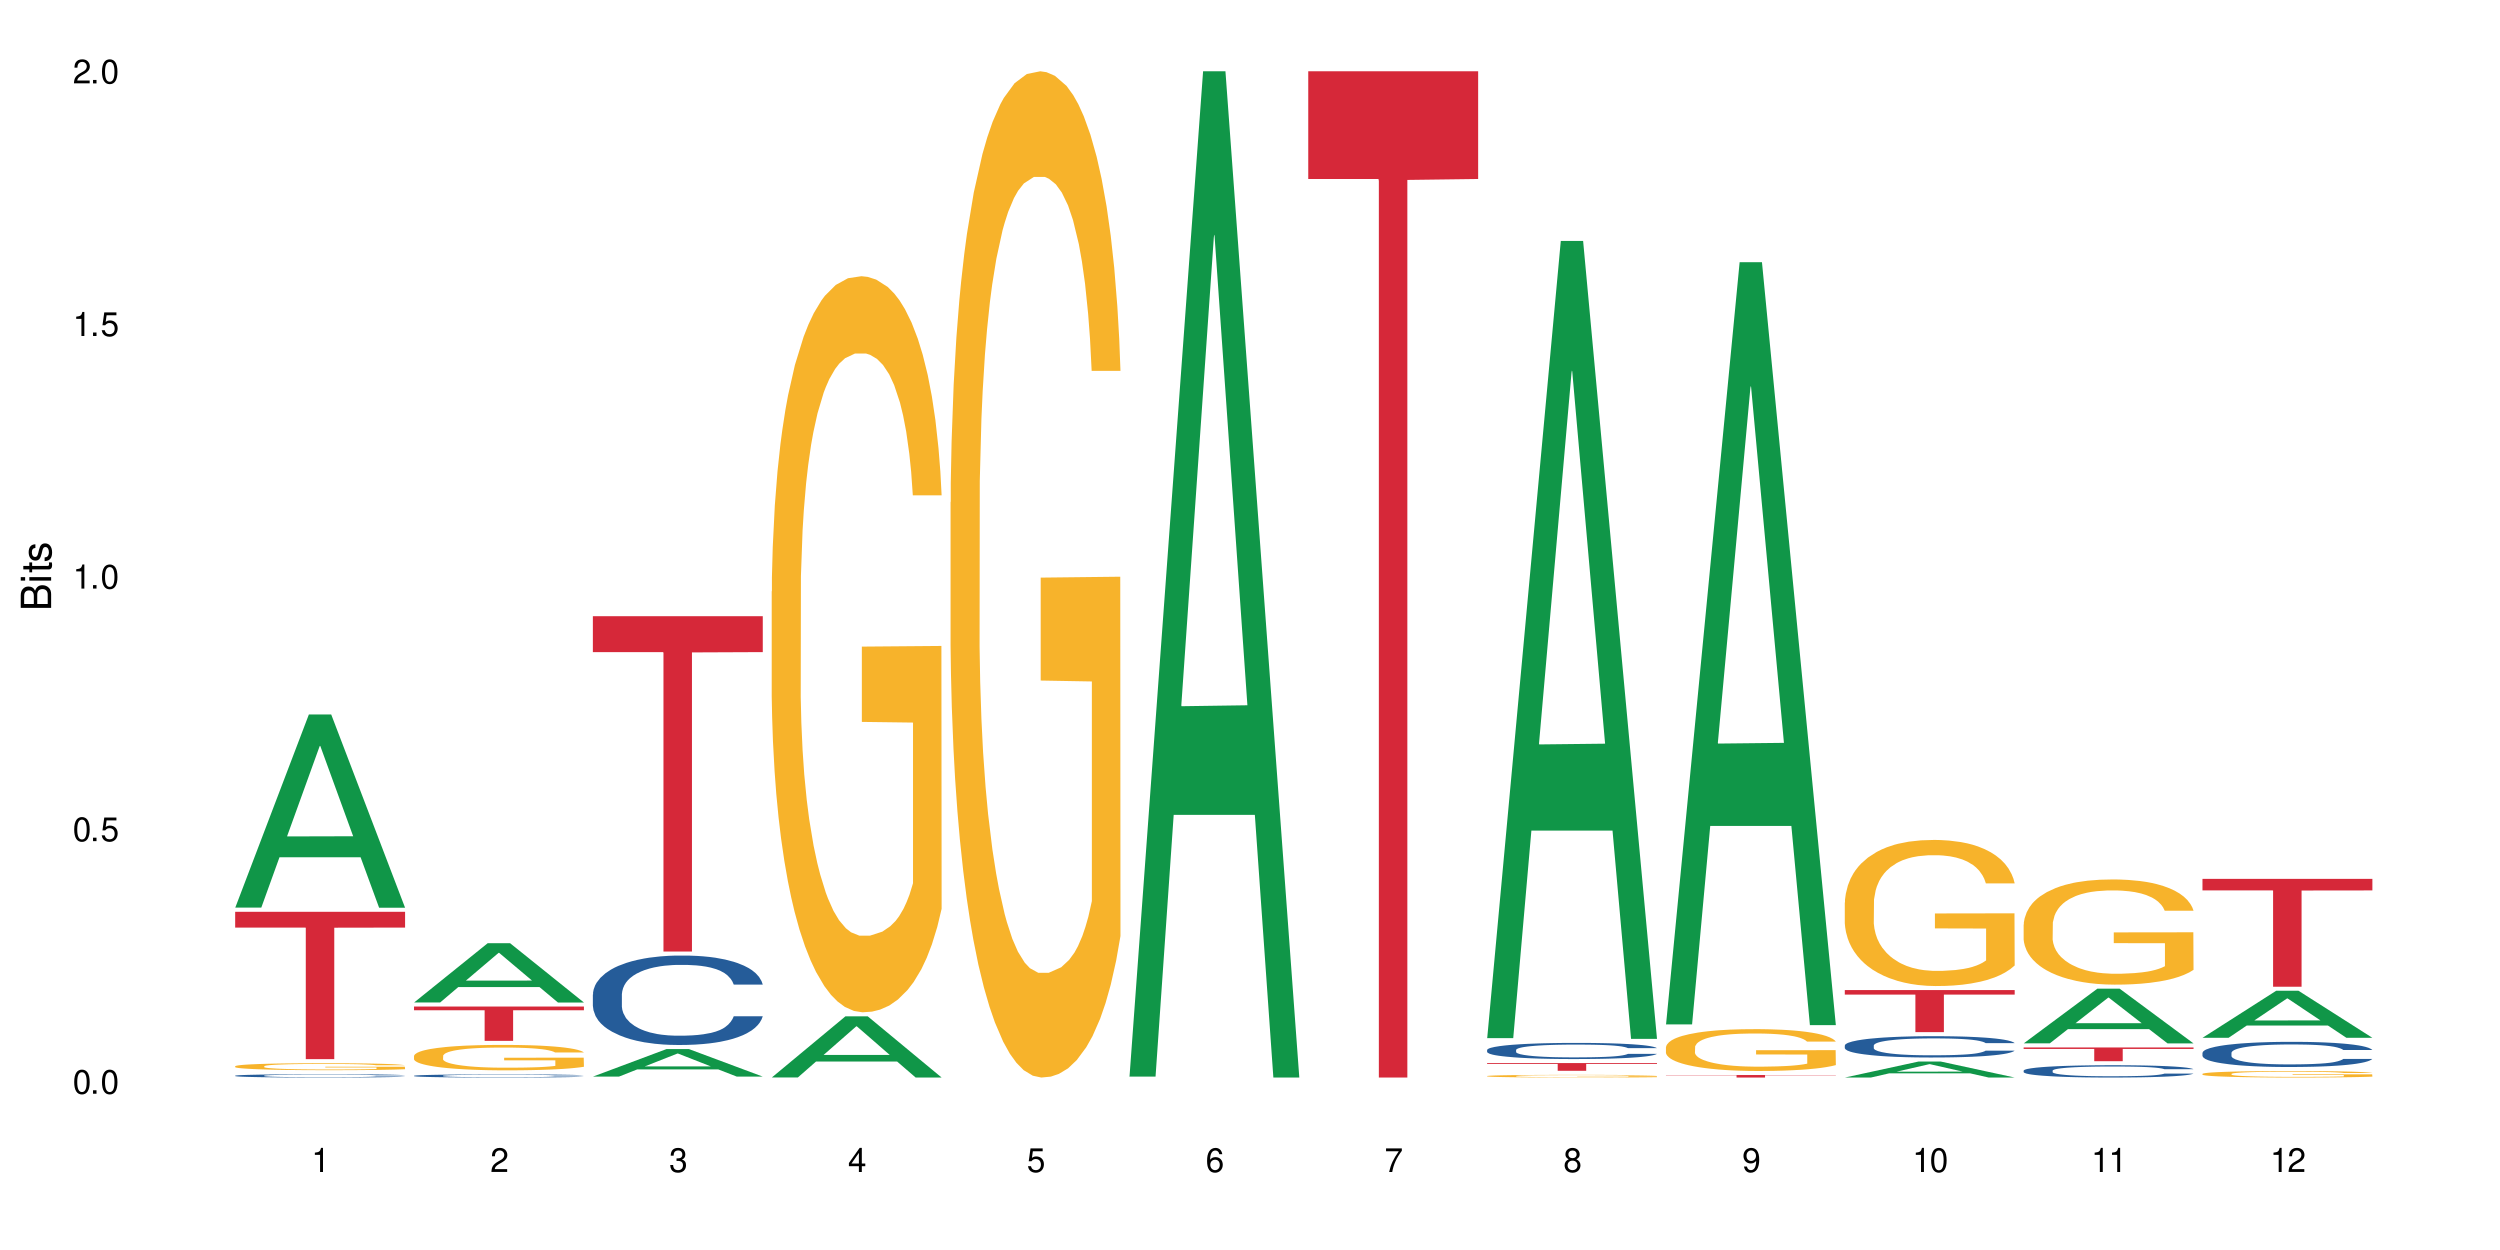 <?xml version="1.0" encoding="UTF-8"?>
<svg xmlns="http://www.w3.org/2000/svg" xmlns:xlink="http://www.w3.org/1999/xlink" width="720" height="360" viewBox="0 0 720 360">
<defs>
<g>
<g id="glyph-0-0">
</g>
<g id="glyph-0-1">
<path d="M 2.641 -6.938 C 2 -6.938 1.422 -6.656 1.078 -6.172 C 0.641 -5.562 0.406 -4.641 0.406 -3.359 C 0.406 -1.016 1.188 0.219 2.641 0.219 C 4.078 0.219 4.859 -1.016 4.859 -3.297 C 4.859 -4.641 4.656 -5.547 4.203 -6.172 C 3.844 -6.656 3.281 -6.938 2.641 -6.938 Z M 2.641 -6.188 C 3.547 -6.188 4 -5.25 4 -3.375 C 4 -1.406 3.562 -0.484 2.625 -0.484 C 1.734 -0.484 1.281 -1.438 1.281 -3.344 C 1.281 -5.25 1.734 -6.188 2.641 -6.188 Z M 2.641 -6.188 "/>
</g>
<g id="glyph-0-2">
<path d="M 1.828 -1 L 0.828 -1 L 0.828 0 L 1.828 0 Z M 1.828 -1 "/>
</g>
<g id="glyph-0-3">
<path d="M 4.562 -6.797 L 1.062 -6.797 L 0.547 -3.094 L 1.328 -3.094 C 1.719 -3.562 2.047 -3.734 2.578 -3.734 C 3.484 -3.734 4.062 -3.109 4.062 -2.094 C 4.062 -1.125 3.484 -0.531 2.578 -0.531 C 1.828 -0.531 1.375 -0.906 1.188 -1.672 L 0.328 -1.672 C 0.453 -1.109 0.547 -0.844 0.75 -0.594 C 1.125 -0.078 1.828 0.219 2.594 0.219 C 3.969 0.219 4.922 -0.781 4.922 -2.219 C 4.922 -3.562 4.031 -4.484 2.719 -4.484 C 2.25 -4.484 1.859 -4.359 1.469 -4.062 L 1.734 -5.969 L 4.562 -5.969 Z M 4.562 -6.797 "/>
</g>
<g id="glyph-0-4">
<path d="M 2.484 -4.938 L 2.484 0 L 3.328 0 L 3.328 -6.938 L 2.766 -6.938 C 2.469 -5.875 2.281 -5.734 0.984 -5.562 L 0.984 -4.938 Z M 2.484 -4.938 "/>
</g>
<g id="glyph-0-5">
<path d="M 4.859 -0.828 L 1.281 -0.828 C 1.359 -1.406 1.672 -1.781 2.5 -2.281 L 3.469 -2.828 C 4.406 -3.344 4.906 -4.062 4.906 -4.906 C 4.906 -5.484 4.672 -6.031 4.266 -6.406 C 3.859 -6.766 3.375 -6.938 2.719 -6.938 C 1.859 -6.938 1.219 -6.625 0.844 -6.031 C 0.609 -5.672 0.5 -5.234 0.484 -4.531 L 1.328 -4.531 C 1.359 -5.016 1.406 -5.281 1.531 -5.516 C 1.75 -5.938 2.188 -6.203 2.703 -6.203 C 3.469 -6.203 4.031 -5.641 4.031 -4.891 C 4.031 -4.344 3.719 -3.859 3.125 -3.516 L 2.234 -3 C 0.812 -2.172 0.406 -1.531 0.328 -0.016 L 4.859 -0.016 Z M 4.859 -0.828 "/>
</g>
<g id="glyph-0-6">
<path d="M 2.125 -3.188 L 2.578 -3.188 C 3.5 -3.188 3.984 -2.766 3.984 -1.922 C 3.984 -1.062 3.469 -0.531 2.594 -0.531 C 1.656 -0.531 1.203 -1 1.156 -2.016 L 0.312 -2.016 C 0.344 -1.453 0.438 -1.094 0.609 -0.781 C 0.953 -0.109 1.625 0.219 2.547 0.219 C 3.953 0.219 4.859 -0.625 4.859 -1.938 C 4.859 -2.828 4.516 -3.297 3.703 -3.594 C 4.344 -3.844 4.656 -4.328 4.656 -5.031 C 4.656 -6.219 3.875 -6.938 2.578 -6.938 C 1.203 -6.938 0.484 -6.172 0.453 -4.703 L 1.297 -4.703 C 1.312 -5.125 1.344 -5.359 1.453 -5.578 C 1.641 -5.969 2.062 -6.203 2.594 -6.203 C 3.344 -6.203 3.797 -5.75 3.797 -5 C 3.797 -4.516 3.609 -4.219 3.25 -4.047 C 3.016 -3.953 2.703 -3.922 2.125 -3.906 Z M 2.125 -3.188 "/>
</g>
<g id="glyph-0-7">
<path d="M 3.141 -1.672 L 3.141 0 L 3.984 0 L 3.984 -1.672 L 4.984 -1.672 L 4.984 -2.438 L 3.984 -2.438 L 3.984 -6.938 L 3.359 -6.938 L 0.266 -2.578 L 0.266 -1.672 Z M 3.141 -2.438 L 1 -2.438 L 3.141 -5.5 Z M 3.141 -2.438 "/>
</g>
<g id="glyph-0-8">
<path d="M 4.781 -5.125 C 4.609 -6.266 3.891 -6.938 2.844 -6.938 C 2.094 -6.938 1.422 -6.578 1.031 -5.953 C 0.594 -5.266 0.406 -4.422 0.406 -3.172 C 0.406 -2 0.578 -1.25 0.984 -0.641 C 1.359 -0.078 1.953 0.219 2.703 0.219 C 3.984 0.219 4.922 -0.75 4.922 -2.094 C 4.922 -3.375 4.062 -4.281 2.844 -4.281 C 2.172 -4.281 1.641 -4.031 1.281 -3.516 C 1.281 -5.234 1.828 -6.188 2.797 -6.188 C 3.391 -6.188 3.797 -5.797 3.938 -5.125 Z M 2.734 -3.531 C 3.547 -3.531 4.062 -2.953 4.062 -2.031 C 4.062 -1.156 3.484 -0.531 2.703 -0.531 C 1.922 -0.531 1.328 -1.188 1.328 -2.078 C 1.328 -2.938 1.906 -3.531 2.734 -3.531 Z M 2.734 -3.531 "/>
</g>
<g id="glyph-0-9">
<path d="M 4.984 -6.797 L 0.438 -6.797 L 0.438 -5.969 L 4.109 -5.969 C 2.5 -3.656 1.828 -2.234 1.328 0 L 2.219 0 C 2.594 -2.172 3.453 -4.047 4.984 -6.094 Z M 4.984 -6.797 "/>
</g>
<g id="glyph-0-10">
<path d="M 3.75 -3.656 C 4.469 -4.094 4.688 -4.438 4.688 -5.078 C 4.688 -6.172 3.844 -6.938 2.641 -6.938 C 1.438 -6.938 0.594 -6.172 0.594 -5.094 C 0.594 -4.438 0.812 -4.094 1.516 -3.656 C 0.734 -3.266 0.359 -2.703 0.359 -1.922 C 0.359 -0.656 1.281 0.219 2.641 0.219 C 3.984 0.219 4.922 -0.656 4.922 -1.922 C 4.922 -2.703 4.531 -3.266 3.75 -3.656 Z M 2.641 -6.188 C 3.359 -6.188 3.812 -5.75 3.812 -5.062 C 3.812 -4.406 3.344 -3.984 2.641 -3.984 C 1.922 -3.984 1.453 -4.406 1.453 -5.078 C 1.453 -5.75 1.922 -6.188 2.641 -6.188 Z M 2.641 -3.266 C 3.484 -3.266 4.062 -2.719 4.062 -1.906 C 4.062 -1.078 3.484 -0.531 2.625 -0.531 C 1.797 -0.531 1.219 -1.094 1.219 -1.906 C 1.219 -2.719 1.781 -3.266 2.641 -3.266 Z M 2.641 -3.266 "/>
</g>
<g id="glyph-0-11">
<path d="M 0.516 -1.578 C 0.672 -0.453 1.406 0.219 2.438 0.219 C 3.188 0.219 3.859 -0.141 4.266 -0.766 C 4.688 -1.453 4.891 -2.297 4.891 -3.547 C 4.891 -4.719 4.703 -5.453 4.312 -6.078 C 3.938 -6.641 3.344 -6.938 2.594 -6.938 C 1.297 -6.938 0.359 -5.969 0.359 -4.625 C 0.359 -3.344 1.234 -2.453 2.453 -2.453 C 3.094 -2.453 3.578 -2.672 4.016 -3.203 C 4 -1.484 3.469 -0.531 2.5 -0.531 C 1.906 -0.531 1.484 -0.906 1.359 -1.578 Z M 2.578 -6.203 C 3.375 -6.203 3.969 -5.531 3.969 -4.641 C 3.969 -3.797 3.391 -3.188 2.547 -3.188 C 1.734 -3.188 1.234 -3.766 1.234 -4.688 C 1.234 -5.562 1.797 -6.203 2.578 -6.203 Z M 2.578 -6.203 "/>
</g>
<g id="glyph-1-0">
</g>
<g id="glyph-1-1">
<path d="M 0 -0.953 L 0 -4.891 C 0 -5.719 -0.234 -6.344 -0.734 -6.797 C -1.188 -7.234 -1.812 -7.469 -2.5 -7.469 C -3.547 -7.469 -4.188 -7 -4.625 -5.875 C -4.984 -6.688 -5.625 -7.094 -6.531 -7.094 C -7.172 -7.094 -7.734 -6.859 -8.141 -6.391 C -8.562 -5.922 -8.75 -5.344 -8.75 -4.5 L -8.75 -0.953 Z M -4.984 -2.062 L -7.766 -2.062 L -7.766 -4.219 C -7.766 -4.844 -7.688 -5.203 -7.453 -5.5 C -7.219 -5.812 -6.859 -5.969 -6.375 -5.969 C -5.891 -5.969 -5.531 -5.812 -5.297 -5.5 C -5.062 -5.203 -4.984 -4.844 -4.984 -4.219 Z M -0.984 -2.062 L -4 -2.062 L -4 -4.781 C -4 -5.766 -3.438 -6.359 -2.484 -6.359 C -1.547 -6.359 -0.984 -5.766 -0.984 -4.781 Z M -0.984 -2.062 "/>
</g>
<g id="glyph-1-2">
<path d="M -6.281 -1.797 L -6.281 -0.797 L 0 -0.797 L 0 -1.797 Z M -8.75 -1.797 L -8.75 -0.797 L -7.484 -0.797 L -7.484 -1.797 Z M -8.75 -1.797 "/>
</g>
<g id="glyph-1-3">
<path d="M -6.281 -3.047 L -6.281 -2.016 L -8.016 -2.016 L -8.016 -1.016 L -6.281 -1.016 L -6.281 -0.172 L -5.469 -0.172 L -5.469 -1.016 L -0.719 -1.016 C -0.078 -1.016 0.281 -1.453 0.281 -2.234 C 0.281 -2.5 0.25 -2.719 0.188 -3.047 L -0.641 -3.047 C -0.609 -2.906 -0.594 -2.766 -0.594 -2.562 C -0.594 -2.141 -0.719 -2.016 -1.156 -2.016 L -5.469 -2.016 L -5.469 -3.047 Z M -6.281 -3.047 "/>
</g>
<g id="glyph-1-4">
<path d="M -4.531 -5.25 C -5.766 -5.25 -6.469 -4.422 -6.469 -2.969 C -6.469 -1.516 -5.719 -0.562 -4.547 -0.562 C -3.562 -0.562 -3.094 -1.062 -2.734 -2.562 L -2.516 -3.484 C -2.344 -4.188 -2.094 -4.469 -1.641 -4.469 C -1.047 -4.469 -0.641 -3.875 -0.641 -3 C -0.641 -2.453 -0.797 -2 -1.062 -1.75 C -1.25 -1.594 -1.422 -1.531 -1.875 -1.469 L -1.875 -0.406 C -0.422 -0.453 0.281 -1.266 0.281 -2.922 C 0.281 -4.5 -0.5 -5.516 -1.719 -5.516 C -2.656 -5.516 -3.172 -4.984 -3.469 -3.734 L -3.703 -2.766 C -3.891 -1.953 -4.156 -1.609 -4.594 -1.609 C -5.188 -1.609 -5.547 -2.125 -5.547 -2.938 C -5.547 -3.75 -5.203 -4.172 -4.531 -4.203 Z M -4.531 -5.25 "/>
</g>
</g>
</defs>
<rect x="-72" y="-36" width="864" height="432" fill="rgb(100%, 100%, 100%)" fill-opacity="1"/>
<path fill-rule="nonzero" fill="rgb(6.275%, 58.824%, 28.235%)" fill-opacity="1" d="M 67.73 261.383 L 67.785 261.328 L 88.957 205.762 L 95.387 205.762 L 116.664 261.434 L 109.188 261.434 L 103.855 246.902 L 80.488 246.902 L 75.258 261.383 L 67.73 261.383 L 82.734 240.891 L 101.711 240.84 L 92.25 214.859 L 92.145 214.805 L 92.039 214.961 L 82.684 240.84 L 82.734 240.891 Z M 67.73 261.383 "/>
<path fill-rule="nonzero" fill="rgb(14.51%, 36.078%, 60%)" fill-opacity="1" d="M 67.73 309.793 L 67.789 309.793 L 67.789 309.773 L 67.969 309.738 L 68.387 309.699 L 68.805 309.668 L 69.879 309.617 L 71.371 309.566 L 72.922 309.531 L 74.055 309.508 L 75.07 309.488 L 77.398 309.457 L 78.891 309.441 L 80.5 309.426 L 82.469 309.41 L 83.902 309.402 L 87.125 309.387 L 89.512 309.383 L 91.363 309.379 L 95.359 309.379 L 97.746 309.383 L 99.477 309.387 L 101.387 309.395 L 102.996 309.402 L 105.801 309.422 L 108.309 309.445 L 109.441 309.461 L 111.234 309.488 L 112.605 309.512 L 113.559 309.535 L 114.633 309.566 L 115.59 309.605 L 116.305 309.652 L 116.664 309.688 L 108.309 309.688 L 107.891 309.652 L 107.414 309.625 L 106.52 309.59 L 105.625 309.566 L 104.371 309.539 L 103.238 309.523 L 101.684 309.508 L 100.312 309.496 L 98.879 309.488 L 97.508 309.484 L 94.883 309.48 L 90.707 309.48 L 88.379 309.488 L 87.125 309.492 L 85.336 309.504 L 84.082 309.516 L 82.59 309.535 L 81.574 309.551 L 80.32 309.57 L 79.426 309.594 L 78.414 309.621 L 77.816 309.645 L 77.277 309.668 L 76.801 309.695 L 76.441 309.727 L 76.203 309.758 L 76.086 309.789 L 76.086 309.926 L 76.203 309.957 L 76.504 309.992 L 77.277 310.047 L 78.414 310.094 L 79.727 310.129 L 80.977 310.156 L 81.695 310.168 L 82.648 310.18 L 84.141 310.199 L 86.289 310.215 L 87.543 310.223 L 89.453 310.23 L 91.422 310.234 L 94.047 310.234 L 96.375 310.23 L 97.926 310.227 L 99.535 310.219 L 101.746 310.203 L 103.117 310.191 L 104.312 310.172 L 105.207 310.156 L 105.801 310.141 L 106.699 310.117 L 107.414 310.086 L 107.949 310.055 L 108.309 310.027 L 116.664 310.027 L 116.305 310.062 L 115.77 310.094 L 115.23 310.121 L 114.395 310.152 L 113.441 310.176 L 112.066 310.207 L 110.934 310.227 L 109.441 310.25 L 108.07 310.266 L 106.578 310.281 L 104.371 310.297 L 102.938 310.309 L 101.387 310.316 L 99.535 310.32 L 97.211 310.328 L 94.703 310.332 L 89.871 310.332 L 88.02 310.328 L 85.574 310.32 L 82.531 310.305 L 80.32 310.289 L 78.59 310.27 L 77.102 310.254 L 75.43 310.23 L 73.281 310.191 L 71.969 310.16 L 71.074 310.137 L 70.059 310.102 L 69.344 310.074 L 68.508 310.023 L 67.91 309.961 L 67.73 309.914 Z M 67.73 309.793 "/>
<path fill-rule="nonzero" fill="rgb(96.863%, 70.196%, 16.863%)" fill-opacity="1" d="M 67.73 307.066 L 67.789 307.062 L 67.789 307.027 L 68.031 306.945 L 68.625 306.832 L 69.402 306.738 L 70.238 306.664 L 70.773 306.625 L 71.668 306.57 L 72.445 306.531 L 74.414 306.445 L 76.922 306.371 L 78.293 306.336 L 79.844 306.305 L 82.051 306.27 L 83.066 306.258 L 86.172 306.227 L 89.691 306.211 L 93.57 306.203 L 95.359 306.207 L 97.805 306.215 L 101.148 306.234 L 103.059 306.254 L 104.551 306.27 L 106.102 306.293 L 108.012 306.332 L 109.801 306.375 L 111.234 306.418 L 112.664 306.473 L 113.859 306.531 L 114.871 306.598 L 115.77 306.676 L 116.305 306.738 L 116.664 306.805 L 108.367 306.805 L 107.891 306.738 L 107.355 306.688 L 106.461 306.629 L 105.562 306.586 L 104.668 306.551 L 102.996 306.5 L 101.566 306.473 L 99.777 306.445 L 98.047 306.43 L 96.074 306.418 L 94.883 306.414 L 91.719 306.414 L 88.855 306.43 L 87.184 306.441 L 85.992 306.457 L 84.32 306.484 L 83.305 306.508 L 82.707 306.523 L 80.918 306.578 L 79.727 306.629 L 79.07 306.664 L 78.234 306.719 L 77.637 306.77 L 76.98 306.844 L 76.621 306.898 L 76.145 307.023 L 76.086 307.355 L 76.266 307.426 L 76.621 307.5 L 77.102 307.566 L 77.816 307.637 L 78.531 307.688 L 79.785 307.762 L 80.859 307.809 L 81.695 307.84 L 83.305 307.891 L 83.961 307.906 L 85.512 307.938 L 87.125 307.965 L 89.094 307.984 L 90.586 307.996 L 92.973 308.008 L 96.016 308.008 L 99.598 307.996 L 101.863 307.98 L 103.414 307.965 L 104.43 307.953 L 105.684 307.934 L 106.578 307.914 L 107.414 307.895 L 108.43 307.863 L 108.43 307.426 L 93.688 307.422 L 93.688 307.215 L 116.602 307.215 L 116.664 307.934 L 115.41 307.98 L 113.859 308.031 L 112.367 308.066 L 110.816 308.098 L 108.605 308.133 L 106.816 308.156 L 104.07 308.18 L 101.566 308.199 L 98.941 308.207 L 96.613 308.215 L 93.867 308.215 L 91.422 308.211 L 88.797 308.199 L 86.707 308.188 L 84.797 308.168 L 82.887 308.145 L 80.5 308.105 L 78.949 308.074 L 77.34 308.035 L 75.727 307.988 L 74.297 307.941 L 73.34 307.902 L 72.387 307.859 L 71.371 307.801 L 70.418 307.738 L 69.699 307.684 L 69.043 307.617 L 68.566 307.559 L 68.09 307.477 L 67.852 307.41 L 67.73 307.352 Z M 67.73 307.066 "/>
<path fill-rule="nonzero" fill="rgb(83.922%, 15.686%, 22.353%)" fill-opacity="1" d="M 67.73 262.598 L 116.664 262.598 L 116.664 267.141 L 96.27 267.18 L 96.27 305.039 L 88.066 305.039 L 88.066 267.223 L 87.945 267.141 L 67.73 267.141 Z M 67.73 262.598 "/>
<path fill-rule="nonzero" fill="rgb(6.275%, 58.824%, 28.235%)" fill-opacity="1" d="M 119.238 288.711 L 119.289 288.695 L 140.465 271.633 L 146.895 271.633 L 168.172 288.727 L 160.695 288.727 L 155.363 284.266 L 131.996 284.266 L 126.766 288.711 L 119.238 288.711 L 134.242 282.418 L 153.219 282.402 L 143.758 274.426 L 143.652 274.41 L 143.547 274.461 L 134.191 282.402 L 134.242 282.418 Z M 119.238 288.711 "/>
<path fill-rule="nonzero" fill="rgb(14.51%, 36.078%, 60%)" fill-opacity="1" d="M 119.238 309.82 L 119.297 309.816 L 119.297 309.797 L 119.477 309.766 L 119.895 309.727 L 120.312 309.699 L 121.387 309.648 L 122.879 309.602 L 124.43 309.566 L 125.562 309.543 L 126.578 309.527 L 128.906 309.496 L 130.398 309.48 L 132.008 309.469 L 133.977 309.453 L 135.41 309.445 L 138.633 309.434 L 141.02 309.426 L 142.871 309.422 L 146.867 309.422 L 149.254 309.426 L 150.984 309.43 L 152.895 309.438 L 154.504 309.445 L 157.309 309.465 L 159.816 309.488 L 160.949 309.5 L 162.742 309.527 L 164.113 309.551 L 165.066 309.57 L 166.141 309.602 L 167.098 309.641 L 167.812 309.684 L 168.172 309.719 L 159.816 309.719 L 159.398 309.684 L 158.922 309.66 L 158.027 309.625 L 157.133 309.602 L 155.879 309.578 L 154.746 309.562 L 153.191 309.547 L 151.82 309.535 L 150.387 309.527 L 149.016 309.523 L 146.391 309.52 L 142.211 309.52 L 139.887 309.527 L 138.633 309.531 L 136.844 309.543 L 135.59 309.555 L 134.098 309.57 L 133.082 309.586 L 131.828 309.605 L 130.934 309.625 L 129.922 309.652 L 129.324 309.676 L 128.785 309.699 L 128.309 309.727 L 127.949 309.754 L 127.711 309.785 L 127.594 309.816 L 127.594 309.945 L 127.711 309.973 L 128.012 310.008 L 128.785 310.059 L 129.922 310.102 L 131.234 310.137 L 132.484 310.164 L 133.203 310.176 L 134.156 310.188 L 135.648 310.203 L 137.797 310.223 L 139.051 310.227 L 140.961 310.234 L 142.93 310.238 L 145.555 310.238 L 147.883 310.234 L 149.434 310.23 L 151.043 310.223 L 153.254 310.211 L 154.625 310.195 L 155.816 310.18 L 156.715 310.164 L 157.309 310.152 L 158.207 310.125 L 158.922 310.098 L 159.457 310.066 L 159.816 310.039 L 168.172 310.039 L 167.812 310.074 L 167.277 310.105 L 166.738 310.129 L 165.902 310.16 L 164.949 310.184 L 163.574 310.215 L 162.441 310.234 L 160.949 310.254 L 159.578 310.27 L 158.086 310.285 L 155.879 310.301 L 154.445 310.309 L 152.895 310.316 L 151.043 310.324 L 148.719 310.328 L 146.211 310.332 L 141.379 310.332 L 139.527 310.328 L 137.082 310.32 L 134.039 310.305 L 131.828 310.289 L 130.098 310.273 L 128.605 310.258 L 126.938 310.234 L 124.789 310.199 L 123.477 310.168 L 122.582 310.145 L 121.566 310.113 L 120.852 310.086 L 120.016 310.039 L 119.418 309.98 L 119.238 309.934 Z M 119.238 309.82 "/>
<path fill-rule="nonzero" fill="rgb(96.863%, 70.196%, 16.863%)" fill-opacity="1" d="M 119.238 304.07 L 119.297 304.062 L 119.297 303.93 L 119.535 303.629 L 120.133 303.215 L 120.91 302.875 L 121.746 302.605 L 122.281 302.465 L 123.176 302.266 L 123.953 302.117 L 125.922 301.816 L 128.43 301.535 L 129.801 301.414 L 131.352 301.301 L 133.559 301.172 L 134.574 301.125 L 137.676 301.02 L 141.199 300.953 L 145.078 300.934 L 146.867 300.941 L 149.312 300.965 L 152.656 301.039 L 154.566 301.105 L 156.059 301.172 L 157.609 301.262 L 159.52 301.395 L 161.309 301.555 L 162.742 301.715 L 164.172 301.918 L 165.367 302.129 L 166.379 302.363 L 167.277 302.645 L 167.812 302.879 L 168.172 303.113 L 159.875 303.113 L 159.398 302.879 L 158.863 302.699 L 157.965 302.48 L 157.07 302.316 L 156.176 302.191 L 154.504 302.016 L 153.074 301.91 L 151.281 301.816 L 149.551 301.758 L 147.582 301.715 L 146.391 301.703 L 143.227 301.703 L 140.363 301.75 L 138.691 301.801 L 137.5 301.855 L 135.828 301.957 L 134.812 302.035 L 134.215 302.09 L 132.426 302.297 L 131.234 302.484 L 130.578 302.613 L 129.742 302.812 L 129.145 302.992 L 128.488 303.262 L 128.129 303.461 L 127.652 303.918 L 127.594 305.121 L 127.773 305.375 L 128.129 305.648 L 128.605 305.891 L 129.324 306.145 L 130.039 306.34 L 131.293 306.602 L 132.367 306.773 L 133.203 306.887 L 134.812 307.07 L 135.469 307.129 L 137.02 307.25 L 138.633 307.344 L 140.602 307.422 L 142.094 307.465 L 144.48 307.496 L 147.523 307.496 L 151.105 307.457 L 153.371 307.402 L 154.922 307.352 L 155.938 307.305 L 157.191 307.23 L 158.086 307.164 L 158.922 307.09 L 159.938 306.977 L 159.938 305.375 L 145.195 305.367 L 145.195 304.621 L 168.109 304.613 L 168.172 307.23 L 166.918 307.41 L 165.367 307.582 L 163.875 307.719 L 162.324 307.832 L 160.113 307.957 L 158.324 308.039 L 155.578 308.133 L 153.074 308.191 L 150.449 308.234 L 148.121 308.254 L 145.375 308.258 L 142.93 308.246 L 140.305 308.207 L 138.215 308.152 L 136.305 308.086 L 134.395 308 L 132.008 307.859 L 130.457 307.746 L 128.848 307.605 L 127.234 307.438 L 125.801 307.258 L 124.848 307.117 L 123.895 306.953 L 122.879 306.754 L 121.926 306.527 L 121.207 306.32 L 120.551 306.086 L 120.074 305.863 L 119.598 305.562 L 119.359 305.32 L 119.238 305.113 Z M 119.238 304.07 "/>
<path fill-rule="nonzero" fill="rgb(83.922%, 15.686%, 22.353%)" fill-opacity="1" d="M 119.238 289.891 L 168.172 289.891 L 168.172 290.949 L 147.777 290.957 L 147.777 299.77 L 139.574 299.77 L 139.574 290.969 L 139.453 290.949 L 119.238 290.949 Z M 119.238 289.891 "/>
<path fill-rule="nonzero" fill="rgb(6.275%, 58.824%, 28.235%)" fill-opacity="1" d="M 170.746 310.059 L 170.797 310.051 L 191.973 302.125 L 198.402 302.125 L 219.68 310.066 L 212.203 310.066 L 206.871 307.992 L 183.504 307.992 L 178.273 310.059 L 170.746 310.059 L 185.75 307.133 L 204.727 307.125 L 195.266 303.422 L 195.16 303.414 L 195.055 303.438 L 185.699 307.125 L 185.75 307.133 Z M 170.746 310.059 "/>
<path fill-rule="nonzero" fill="rgb(14.51%, 36.078%, 60%)" fill-opacity="1" d="M 170.746 286.414 L 170.805 286.391 L 170.805 285.824 L 170.984 284.93 L 171.402 283.801 L 171.82 283.023 L 172.895 281.637 L 174.387 280.293 L 175.938 279.258 L 177.07 278.645 L 178.086 278.176 L 180.414 277.305 L 181.906 276.859 L 183.516 276.457 L 185.484 276.059 L 186.918 275.82 L 190.141 275.445 L 192.527 275.281 L 194.375 275.211 L 198.375 275.211 L 200.762 275.305 L 202.492 275.422 L 204.402 275.609 L 206.012 275.82 L 208.816 276.34 L 211.324 277 L 212.457 277.375 L 214.25 278.105 L 215.621 278.812 L 216.574 279.422 L 217.648 280.293 L 218.605 281.352 L 219.32 282.555 L 219.68 283.566 L 211.324 283.566 L 210.906 282.625 L 210.43 281.895 L 209.535 280.93 L 208.641 280.246 L 207.387 279.562 L 206.25 279.117 L 204.699 278.672 L 203.328 278.387 L 201.895 278.176 L 200.523 278.035 L 197.898 277.895 L 194.855 277.895 L 193.719 277.941 L 191.395 278.129 L 190.141 278.293 L 188.352 278.621 L 187.098 278.93 L 185.605 279.398 L 184.59 279.801 L 183.336 280.41 L 182.441 280.953 L 181.426 281.73 L 180.832 282.316 L 180.293 282.977 L 179.816 283.754 L 179.457 284.578 L 179.219 285.449 L 179.102 286.297 L 179.102 289.945 L 179.219 290.793 L 179.52 291.781 L 180.293 293.215 L 181.426 294.465 L 182.742 295.453 L 183.992 296.156 L 184.711 296.488 L 185.664 296.863 L 187.156 297.336 L 189.305 297.805 L 190.559 297.992 L 192.469 298.184 L 194.438 298.277 L 197.062 298.277 L 199.391 298.184 L 200.941 298.066 L 202.551 297.875 L 204.762 297.477 L 206.133 297.098 L 207.324 296.652 L 208.223 296.207 L 208.816 295.828 L 209.711 295.098 L 210.43 294.297 L 210.965 293.477 L 211.324 292.676 L 219.68 292.676 L 219.32 293.617 L 218.785 294.535 L 218.246 295.215 L 217.41 296.039 L 216.457 296.77 L 215.082 297.594 L 213.949 298.137 L 212.457 298.723 L 211.086 299.172 L 209.594 299.57 L 207.387 300.043 L 205.953 300.277 L 204.402 300.488 L 202.551 300.676 L 200.227 300.844 L 197.719 300.938 L 195.391 300.961 L 192.887 300.914 L 191.035 300.82 L 188.59 300.605 L 185.547 300.184 L 183.336 299.734 L 181.605 299.289 L 180.113 298.816 L 178.445 298.184 L 176.297 297.148 L 174.984 296.348 L 174.086 295.688 L 173.074 294.77 L 172.355 293.945 L 171.523 292.629 L 170.926 290.957 L 170.746 289.66 Z M 170.746 286.414 "/>
<path fill-rule="nonzero" fill="rgb(83.922%, 15.686%, 22.353%)" fill-opacity="1" d="M 170.746 177.465 L 219.68 177.465 L 219.68 187.805 L 199.285 187.895 L 199.285 274.047 L 191.078 274.047 L 191.078 187.984 L 190.961 187.805 L 170.746 187.805 Z M 170.746 177.465 "/>
<path fill-rule="nonzero" fill="rgb(6.275%, 58.824%, 28.235%)" fill-opacity="1" d="M 222.254 310.316 L 222.305 310.301 L 243.48 292.707 L 249.91 292.707 L 271.188 310.332 L 263.711 310.332 L 258.379 305.73 L 235.008 305.73 L 229.781 310.316 L 222.254 310.316 L 237.258 303.828 L 256.234 303.812 L 246.773 295.59 L 246.668 295.57 L 246.562 295.621 L 237.207 303.812 L 237.258 303.828 Z M 222.254 310.316 "/>
<path fill-rule="nonzero" fill="rgb(96.863%, 70.196%, 16.863%)" fill-opacity="1" d="M 222.254 170.348 L 222.312 170.156 L 222.312 166.281 L 222.551 157.57 L 223.148 145.566 L 223.926 135.695 L 224.762 127.949 L 225.297 123.883 L 226.191 118.074 L 226.969 113.816 L 228.938 105.105 L 231.445 96.973 L 232.816 93.488 L 234.367 90.195 L 236.574 86.52 L 237.59 85.164 L 240.691 82.066 L 244.215 80.129 L 248.094 79.547 L 249.883 79.742 L 252.328 80.516 L 255.672 82.645 L 257.582 84.582 L 259.07 86.52 L 260.625 89.035 L 262.535 92.906 L 264.324 97.555 L 265.754 102.199 L 267.188 108.008 L 268.383 114.203 L 269.395 120.98 L 270.289 129.109 L 270.828 135.887 L 271.188 142.664 L 262.891 142.664 L 262.414 135.887 L 261.875 130.66 L 260.98 124.27 L 260.086 119.625 L 259.191 115.945 L 257.52 110.914 L 256.09 107.816 L 254.297 105.105 L 252.566 103.363 L 250.598 102.199 L 249.406 101.812 L 246.242 101.812 L 243.379 103.168 L 241.707 104.719 L 240.516 106.266 L 238.844 109.168 L 237.828 111.492 L 237.23 113.043 L 235.441 119.043 L 234.25 124.465 L 233.59 128.145 L 232.758 133.949 L 232.16 139.18 L 231.504 146.922 L 231.145 152.73 L 230.668 165.895 L 230.609 200.746 L 230.785 208.102 L 231.145 216.039 L 231.621 223.008 L 232.34 230.367 L 233.055 235.98 L 234.309 243.531 L 235.383 248.566 L 236.219 251.855 L 237.828 257.082 L 238.484 258.824 L 240.035 262.309 L 241.648 265.02 L 243.617 267.344 L 245.109 268.504 L 247.496 269.473 L 250.539 269.473 L 254.121 268.312 L 256.387 266.762 L 257.938 265.215 L 258.953 263.859 L 260.207 261.73 L 261.102 259.793 L 261.938 257.664 L 262.949 254.371 L 262.949 208.102 L 248.211 207.906 L 248.211 186.223 L 271.125 186.031 L 271.188 261.73 L 269.934 266.957 L 268.383 271.992 L 266.891 275.863 L 265.34 279.152 L 263.129 282.832 L 261.34 285.156 L 258.594 287.867 L 256.09 289.609 L 253.465 290.77 L 251.137 291.352 L 248.391 291.543 L 245.945 291.156 L 243.32 289.996 L 241.23 288.445 L 239.32 286.512 L 237.41 283.992 L 235.023 279.93 L 233.473 276.637 L 231.859 272.57 L 230.25 267.73 L 228.816 262.504 L 227.863 258.438 L 226.91 253.793 L 225.895 247.984 L 224.938 241.402 L 224.223 235.398 L 223.566 228.625 L 223.09 222.234 L 222.613 213.523 L 222.375 206.551 L 222.254 200.551 Z M 222.254 170.348 "/>
<path fill-rule="nonzero" fill="rgb(96.863%, 70.196%, 16.863%)" fill-opacity="1" d="M 273.762 144.652 L 273.82 144.387 L 273.82 139.094 L 274.059 127.184 L 274.656 110.777 L 275.434 97.277 L 276.27 86.691 L 276.805 81.133 L 277.699 73.195 L 278.477 67.371 L 280.445 55.461 L 282.949 44.348 L 284.324 39.582 L 285.875 35.082 L 288.082 30.055 L 289.098 28.203 L 292.199 23.965 L 295.723 21.32 L 299.602 20.527 L 301.391 20.789 L 303.836 21.848 L 307.18 24.762 L 309.09 27.406 L 310.578 30.055 L 312.133 33.496 L 314.039 38.789 L 315.832 45.141 L 317.262 51.492 L 318.695 59.43 L 319.891 67.902 L 320.902 77.164 L 321.797 88.281 L 322.336 97.543 L 322.695 106.805 L 314.398 106.805 L 313.922 97.543 L 313.383 90.398 L 312.488 81.664 L 311.594 75.312 L 310.699 70.281 L 309.027 63.402 L 307.598 59.168 L 305.805 55.461 L 304.074 53.078 L 302.105 51.492 L 300.914 50.961 L 297.75 50.961 L 294.887 52.816 L 293.215 54.934 L 292.02 57.051 L 290.352 61.02 L 289.336 64.195 L 288.738 66.312 L 286.949 74.516 L 285.754 81.93 L 285.098 86.957 L 284.266 94.898 L 283.668 102.043 L 283.012 112.629 L 282.652 120.57 L 282.176 138.566 L 282.117 186.207 L 282.293 196.262 L 282.652 207.113 L 283.129 216.641 L 283.848 226.699 L 284.562 234.375 L 285.816 244.695 L 286.891 251.578 L 287.727 256.078 L 289.336 263.223 L 289.992 265.605 L 291.543 270.367 L 293.156 274.074 L 295.125 277.25 L 296.617 278.836 L 299.004 280.16 L 302.047 280.16 L 305.625 278.574 L 307.895 276.457 L 309.445 274.34 L 310.461 272.484 L 311.715 269.574 L 312.609 266.926 L 313.445 264.016 L 314.457 259.516 L 314.457 196.262 L 299.719 195.996 L 299.719 166.355 L 322.633 166.09 L 322.695 269.574 L 321.441 276.719 L 319.891 283.602 L 318.398 288.895 L 316.844 293.395 L 314.637 298.422 L 312.848 301.598 L 310.102 305.305 L 307.598 307.688 L 304.969 309.273 L 302.645 310.066 L 299.898 310.332 L 297.453 309.805 L 294.824 308.215 L 292.738 306.098 L 290.828 303.453 L 288.918 300.012 L 286.531 294.453 L 284.98 289.953 L 283.367 284.395 L 281.758 277.777 L 280.324 270.633 L 279.371 265.074 L 278.414 258.723 L 277.402 250.781 L 276.445 241.785 L 275.73 233.578 L 275.074 224.316 L 274.598 215.582 L 274.121 203.672 L 273.879 194.145 L 273.762 185.941 Z M 273.762 144.652 "/>
<path fill-rule="nonzero" fill="rgb(6.275%, 58.824%, 28.235%)" fill-opacity="1" d="M 325.27 310.059 L 325.32 309.789 L 346.492 20.527 L 352.926 20.527 L 374.199 310.332 L 366.727 310.332 L 361.395 234.684 L 338.023 234.684 L 332.797 310.059 L 325.27 310.059 L 340.273 203.391 L 359.25 203.117 L 349.789 67.875 L 349.684 67.602 L 349.578 68.418 L 340.219 203.117 L 340.273 203.391 Z M 325.27 310.059 "/>
<path fill-rule="nonzero" fill="rgb(83.922%, 15.686%, 22.353%)" fill-opacity="1" d="M 376.777 20.527 L 425.707 20.527 L 425.707 51.547 L 405.316 51.82 L 405.316 310.332 L 397.109 310.332 L 397.109 52.094 L 396.992 51.547 L 376.777 51.547 Z M 376.777 20.527 "/>
<path fill-rule="nonzero" fill="rgb(6.275%, 58.824%, 28.235%)" fill-opacity="1" d="M 428.285 298.98 L 428.336 298.766 L 449.508 69.395 L 455.938 69.395 L 477.215 299.195 L 469.742 299.195 L 464.406 239.211 L 441.039 239.211 L 435.812 298.98 L 428.285 298.98 L 443.289 214.395 L 462.266 214.18 L 452.801 106.938 L 452.699 106.723 L 452.594 107.371 L 443.234 214.18 L 443.289 214.395 Z M 428.285 298.98 "/>
<path fill-rule="nonzero" fill="rgb(14.51%, 36.078%, 60%)" fill-opacity="1" d="M 428.285 302.383 L 428.344 302.379 L 428.344 302.273 L 428.523 302.113 L 428.941 301.91 L 429.359 301.77 L 430.434 301.52 L 431.926 301.277 L 433.477 301.09 L 434.609 300.98 L 435.625 300.895 L 437.949 300.738 L 439.441 300.656 L 441.055 300.586 L 443.023 300.512 L 444.457 300.469 L 447.68 300.402 L 450.066 300.371 L 451.914 300.359 L 455.914 300.359 L 458.301 300.375 L 460.031 300.398 L 461.941 300.434 L 463.551 300.469 L 466.355 300.562 L 468.863 300.684 L 469.996 300.75 L 471.785 300.883 L 473.16 301.008 L 474.113 301.121 L 475.188 301.277 L 476.141 301.469 L 476.859 301.684 L 477.215 301.867 L 468.863 301.867 L 468.445 301.699 L 467.969 301.566 L 467.07 301.391 L 466.176 301.27 L 464.922 301.145 L 463.789 301.066 L 462.238 300.984 L 460.867 300.934 L 459.434 300.895 L 458.062 300.871 L 455.434 300.844 L 452.391 300.844 L 451.258 300.852 L 448.93 300.887 L 447.68 300.918 L 445.887 300.977 L 444.633 301.031 L 443.145 301.117 L 442.129 301.188 L 440.875 301.297 L 439.98 301.395 L 438.965 301.535 L 438.367 301.641 L 437.832 301.762 L 437.355 301.902 L 436.996 302.051 L 436.758 302.207 L 436.637 302.359 L 436.637 303.02 L 436.758 303.172 L 437.055 303.352 L 437.832 303.609 L 438.965 303.832 L 440.277 304.012 L 441.531 304.141 L 442.246 304.199 L 443.203 304.266 L 444.695 304.352 L 446.844 304.438 L 448.094 304.473 L 450.004 304.504 L 451.973 304.523 L 454.602 304.523 L 456.926 304.504 L 458.48 304.484 L 460.09 304.449 L 462.297 304.379 L 463.672 304.309 L 464.863 304.23 L 465.758 304.148 L 466.355 304.082 L 467.25 303.949 L 467.969 303.805 L 468.504 303.656 L 468.863 303.512 L 477.215 303.512 L 476.859 303.68 L 476.32 303.848 L 475.785 303.969 L 474.949 304.117 L 473.992 304.25 L 472.621 304.398 L 471.488 304.496 L 469.996 304.602 L 468.625 304.684 L 467.133 304.754 L 464.922 304.84 L 463.492 304.883 L 461.941 304.922 L 460.09 304.957 L 457.762 304.984 L 455.258 305 L 452.93 305.008 L 450.422 304.996 L 448.574 304.98 L 446.125 304.941 L 443.082 304.867 L 440.875 304.785 L 439.145 304.703 L 437.652 304.621 L 435.98 304.504 L 433.832 304.316 L 432.52 304.172 L 431.625 304.055 L 430.613 303.891 L 429.895 303.742 L 429.059 303.504 L 428.465 303.199 L 428.285 302.969 Z M 428.285 302.383 "/>
<path fill-rule="nonzero" fill="rgb(96.863%, 70.196%, 16.863%)" fill-opacity="1" d="M 428.285 309.891 L 428.344 309.891 L 428.344 309.875 L 428.582 309.844 L 429.18 309.801 L 429.953 309.766 L 430.789 309.734 L 431.328 309.723 L 432.223 309.699 L 433 309.684 L 434.969 309.652 L 437.473 309.621 L 438.848 309.609 L 440.398 309.598 L 442.605 309.586 L 443.621 309.578 L 446.723 309.57 L 450.242 309.562 L 454.121 309.559 L 455.914 309.559 L 458.359 309.562 L 461.703 309.57 L 463.609 309.578 L 465.102 309.586 L 466.652 309.594 L 468.562 309.609 L 470.355 309.625 L 471.785 309.641 L 473.219 309.664 L 474.41 309.688 L 475.426 309.711 L 476.32 309.738 L 476.859 309.766 L 477.215 309.789 L 468.922 309.789 L 468.445 309.766 L 467.906 309.746 L 467.012 309.723 L 465.223 309.691 L 463.551 309.676 L 462.117 309.664 L 460.328 309.652 L 458.598 309.645 L 456.629 309.641 L 452.273 309.641 L 449.41 309.645 L 447.738 309.652 L 446.543 309.656 L 444.875 309.668 L 443.859 309.676 L 443.262 309.68 L 441.473 309.703 L 440.277 309.723 L 439.621 309.738 L 438.785 309.758 L 438.191 309.777 L 437.535 309.805 L 437.176 309.828 L 436.699 309.875 L 436.637 310 L 436.816 310.027 L 437.176 310.059 L 437.652 310.082 L 438.367 310.109 L 439.086 310.129 L 440.34 310.156 L 441.414 310.176 L 442.246 310.188 L 443.859 310.207 L 444.516 310.215 L 446.066 310.227 L 447.68 310.234 L 449.648 310.246 L 451.141 310.25 L 453.527 310.254 L 456.57 310.254 L 460.148 310.246 L 462.418 310.242 L 463.969 310.238 L 464.984 310.23 L 466.238 310.223 L 467.133 310.215 L 467.969 310.207 L 468.98 310.195 L 468.98 310.027 L 454.242 310.027 L 454.242 309.949 L 477.156 309.949 L 477.215 310.223 L 475.965 310.242 L 474.41 310.262 L 472.918 310.273 L 471.367 310.289 L 469.16 310.301 L 467.371 310.309 L 464.625 310.32 L 462.117 310.324 L 459.492 310.328 L 457.164 310.332 L 451.973 310.332 L 449.348 310.328 L 447.262 310.32 L 443.441 310.305 L 441.055 310.289 L 439.504 310.277 L 437.891 310.262 L 436.281 310.246 L 434.848 310.227 L 433.895 310.211 L 432.938 310.195 L 431.926 310.172 L 430.969 310.148 L 430.254 310.129 L 429.598 310.102 L 429.121 310.078 L 428.641 310.047 L 428.402 310.023 L 428.285 310 Z M 428.285 309.891 "/>
<path fill-rule="nonzero" fill="rgb(83.922%, 15.686%, 22.353%)" fill-opacity="1" d="M 428.285 306.172 L 477.215 306.172 L 477.215 306.41 L 456.824 306.41 L 456.824 308.395 L 448.617 308.395 L 448.617 306.414 L 448.5 306.41 L 428.285 306.41 Z M 428.285 306.172 "/>
<path fill-rule="nonzero" fill="rgb(6.275%, 58.824%, 28.235%)" fill-opacity="1" d="M 479.793 295.023 L 479.844 294.816 L 501.016 75.508 L 507.445 75.508 L 528.723 295.23 L 521.25 295.23 L 515.914 237.875 L 492.547 237.875 L 487.32 295.023 L 479.793 295.023 L 494.797 214.148 L 513.773 213.941 L 504.309 111.406 L 504.207 111.199 L 504.102 111.816 L 494.742 213.941 L 494.797 214.148 Z M 479.793 295.023 "/>
<path fill-rule="nonzero" fill="rgb(96.863%, 70.196%, 16.863%)" fill-opacity="1" d="M 479.793 301.555 L 479.852 301.543 L 479.852 301.324 L 480.09 300.828 L 480.688 300.145 L 481.461 299.586 L 482.297 299.145 L 482.836 298.914 L 483.73 298.582 L 484.504 298.34 L 486.477 297.848 L 488.98 297.383 L 490.355 297.184 L 491.906 297 L 494.113 296.789 L 495.129 296.711 L 498.23 296.535 L 501.75 296.426 L 505.629 296.395 L 507.422 296.402 L 509.867 296.449 L 513.207 296.57 L 515.117 296.68 L 516.609 296.789 L 518.16 296.934 L 520.07 297.152 L 521.863 297.418 L 523.293 297.68 L 524.727 298.012 L 525.918 298.363 L 526.934 298.75 L 527.828 299.211 L 528.367 299.598 L 528.723 299.98 L 520.43 299.98 L 519.953 299.598 L 519.414 299.297 L 518.52 298.934 L 517.625 298.672 L 516.73 298.461 L 515.059 298.176 L 513.625 298 L 511.836 297.848 L 510.105 297.746 L 508.137 297.68 L 506.941 297.66 L 503.781 297.66 L 500.918 297.734 L 499.246 297.824 L 498.051 297.91 L 496.383 298.078 L 495.367 298.207 L 494.77 298.297 L 492.98 298.637 L 491.785 298.945 L 491.129 299.156 L 490.293 299.484 L 489.699 299.781 L 489.043 300.223 L 488.684 300.555 L 488.207 301.301 L 488.145 303.281 L 488.324 303.699 L 488.684 304.152 L 489.16 304.547 L 489.875 304.965 L 490.594 305.285 L 491.844 305.715 L 492.918 306 L 493.754 306.188 L 495.367 306.484 L 496.023 306.586 L 497.574 306.781 L 499.184 306.938 L 501.156 307.07 L 502.648 307.137 L 505.035 307.191 L 508.078 307.191 L 511.656 307.125 L 513.926 307.035 L 515.477 306.949 L 516.492 306.871 L 517.742 306.75 L 518.641 306.641 L 519.473 306.52 L 520.488 306.332 L 520.488 303.699 L 505.75 303.691 L 505.75 302.457 L 528.664 302.445 L 528.723 306.75 L 527.473 307.047 L 525.918 307.332 L 524.426 307.555 L 522.875 307.738 L 520.668 307.949 L 518.879 308.082 L 516.133 308.234 L 513.625 308.336 L 511 308.402 L 508.672 308.434 L 505.93 308.445 L 503.48 308.422 L 500.855 308.355 L 498.77 308.27 L 496.859 308.16 L 494.949 308.016 L 492.562 307.785 L 491.012 307.598 L 489.398 307.367 L 487.789 307.09 L 486.355 306.793 L 485.402 306.562 L 484.445 306.297 L 483.434 305.969 L 482.477 305.594 L 481.762 305.254 L 481.105 304.867 L 480.629 304.504 L 480.148 304.008 L 479.91 303.613 L 479.793 303.273 Z M 479.793 301.555 "/>
<path fill-rule="nonzero" fill="rgb(83.922%, 15.686%, 22.353%)" fill-opacity="1" d="M 479.793 309.609 L 528.723 309.609 L 528.723 309.688 L 508.332 309.688 L 508.332 310.332 L 500.125 310.332 L 500.125 309.688 L 479.793 309.688 Z M 479.793 309.609 "/>
<path fill-rule="nonzero" fill="rgb(6.275%, 58.824%, 28.235%)" fill-opacity="1" d="M 531.301 310.328 L 531.352 310.324 L 552.523 305.727 L 558.953 305.727 L 580.23 310.332 L 572.754 310.332 L 567.422 309.129 L 544.055 309.129 L 538.828 310.328 L 531.301 310.328 L 546.305 308.633 L 565.281 308.629 L 555.816 306.477 L 555.715 306.473 L 555.609 306.488 L 546.25 308.629 L 546.305 308.633 Z M 531.301 310.328 "/>
<path fill-rule="nonzero" fill="rgb(14.51%, 36.078%, 60%)" fill-opacity="1" d="M 531.301 301.094 L 531.359 301.09 L 531.359 300.953 L 531.539 300.742 L 531.957 300.473 L 532.375 300.289 L 533.449 299.957 L 534.938 299.637 L 536.492 299.391 L 537.625 299.242 L 538.641 299.133 L 540.965 298.926 L 542.457 298.816 L 544.07 298.723 L 546.039 298.629 L 547.473 298.57 L 550.691 298.48 L 553.078 298.441 L 554.93 298.426 L 558.93 298.426 L 561.316 298.449 L 563.047 298.477 L 564.953 298.52 L 566.566 298.57 L 569.371 298.695 L 571.879 298.852 L 573.012 298.941 L 574.801 299.113 L 576.172 299.285 L 577.129 299.43 L 578.203 299.637 L 579.156 299.891 L 579.875 300.176 L 580.23 300.418 L 571.879 300.418 L 571.461 300.191 L 570.98 300.02 L 570.086 299.789 L 569.191 299.625 L 567.938 299.461 L 566.805 299.355 L 565.254 299.25 L 563.883 299.184 L 562.449 299.133 L 561.078 299.098 L 558.449 299.066 L 555.406 299.066 L 554.273 299.074 L 551.945 299.121 L 550.691 299.16 L 548.902 299.238 L 547.648 299.312 L 546.156 299.422 L 545.145 299.52 L 543.891 299.664 L 542.996 299.793 L 541.98 299.98 L 541.383 300.117 L 540.848 300.277 L 540.371 300.461 L 540.012 300.656 L 539.773 300.863 L 539.652 301.066 L 539.652 301.938 L 539.773 302.137 L 540.07 302.375 L 540.848 302.715 L 541.98 303.012 L 543.293 303.25 L 544.547 303.418 L 545.262 303.496 L 546.219 303.586 L 547.711 303.699 L 549.859 303.809 L 551.109 303.855 L 553.02 303.898 L 554.988 303.922 L 557.613 303.922 L 559.941 303.898 L 561.492 303.871 L 563.105 303.828 L 565.312 303.73 L 566.688 303.641 L 567.879 303.535 L 568.773 303.43 L 569.371 303.34 L 570.266 303.164 L 570.98 302.973 L 571.52 302.777 L 571.879 302.586 L 580.23 302.586 L 579.875 302.812 L 579.336 303.031 L 578.801 303.191 L 577.965 303.391 L 577.008 303.562 L 575.637 303.758 L 574.504 303.887 L 573.012 304.027 L 571.637 304.137 L 570.148 304.23 L 567.938 304.344 L 566.508 304.398 L 564.953 304.449 L 563.105 304.496 L 560.777 304.535 L 558.273 304.555 L 555.945 304.562 L 553.438 304.551 L 551.59 304.527 L 549.141 304.477 L 546.098 304.375 L 543.891 304.27 L 542.16 304.164 L 540.668 304.051 L 538.996 303.898 L 536.848 303.652 L 535.535 303.461 L 534.641 303.305 L 533.625 303.086 L 532.91 302.891 L 532.074 302.574 L 531.477 302.176 L 531.301 301.871 Z M 531.301 301.094 "/>
<path fill-rule="nonzero" fill="rgb(96.863%, 70.196%, 16.863%)" fill-opacity="1" d="M 531.301 259.922 L 531.359 259.887 L 531.359 259.117 L 531.598 257.387 L 532.195 255.004 L 532.969 253.043 L 533.805 251.508 L 534.344 250.699 L 535.238 249.547 L 536.012 248.703 L 537.984 246.973 L 540.488 245.359 L 541.863 244.668 L 543.414 244.012 L 545.621 243.281 L 546.637 243.012 L 549.738 242.398 L 553.258 242.016 L 557.137 241.898 L 558.93 241.938 L 561.375 242.09 L 564.715 242.516 L 566.625 242.898 L 568.117 243.281 L 569.668 243.781 L 571.578 244.551 L 573.367 245.473 L 574.801 246.395 L 576.234 247.547 L 577.426 248.777 L 578.441 250.125 L 579.336 251.738 L 579.875 253.082 L 580.23 254.426 L 571.938 254.426 L 571.461 253.082 L 570.922 252.047 L 570.027 250.777 L 569.133 249.855 L 568.238 249.125 L 566.566 248.125 L 565.133 247.512 L 563.344 246.973 L 561.613 246.625 L 559.645 246.395 L 558.449 246.32 L 555.289 246.32 L 552.422 246.586 L 550.754 246.895 L 549.559 247.203 L 547.887 247.777 L 546.875 248.242 L 546.277 248.547 L 544.488 249.738 L 543.293 250.816 L 542.637 251.547 L 541.801 252.699 L 541.203 253.734 L 540.547 255.273 L 540.191 256.426 L 539.715 259.039 L 539.652 265.957 L 539.832 267.418 L 540.191 268.992 L 540.668 270.375 L 541.383 271.836 L 542.102 272.953 L 543.352 274.449 L 544.426 275.449 L 545.262 276.102 L 546.875 277.141 L 547.531 277.488 L 549.082 278.18 L 550.691 278.715 L 552.664 279.176 L 554.152 279.406 L 556.543 279.602 L 559.586 279.602 L 563.164 279.371 L 565.434 279.062 L 566.984 278.754 L 568 278.484 L 569.25 278.062 L 570.148 277.68 L 570.98 277.258 L 571.996 276.602 L 571.996 267.418 L 557.258 267.379 L 557.258 263.074 L 580.172 263.035 L 580.23 278.062 L 578.977 279.102 L 577.426 280.102 L 575.934 280.867 L 574.383 281.523 L 572.176 282.254 L 570.387 282.715 L 567.641 283.25 L 565.133 283.598 L 562.508 283.828 L 560.18 283.941 L 557.438 283.98 L 554.988 283.906 L 552.363 283.676 L 550.277 283.367 L 548.367 282.98 L 546.457 282.484 L 544.07 281.676 L 542.52 281.023 L 540.906 280.215 L 539.297 279.254 L 537.863 278.215 L 536.91 277.41 L 535.953 276.488 L 534.938 275.336 L 533.984 274.027 L 533.27 272.836 L 532.613 271.492 L 532.133 270.223 L 531.656 268.492 L 531.418 267.109 L 531.301 265.918 Z M 531.301 259.922 "/>
<path fill-rule="nonzero" fill="rgb(83.922%, 15.686%, 22.353%)" fill-opacity="1" d="M 531.301 285.145 L 580.23 285.145 L 580.23 286.441 L 559.84 286.453 L 559.84 297.262 L 551.633 297.262 L 551.633 286.465 L 551.516 286.441 L 531.301 286.441 Z M 531.301 285.145 "/>
<path fill-rule="nonzero" fill="rgb(6.275%, 58.824%, 28.235%)" fill-opacity="1" d="M 582.809 300.488 L 582.859 300.473 L 604.031 284.742 L 610.461 284.742 L 631.738 300.504 L 624.262 300.504 L 618.93 296.391 L 595.562 296.391 L 590.336 300.488 L 582.809 300.488 L 597.812 294.688 L 616.789 294.672 L 607.324 287.316 L 607.219 287.305 L 607.117 287.348 L 597.758 294.672 L 597.812 294.688 Z M 582.809 300.488 "/>
<path fill-rule="nonzero" fill="rgb(14.51%, 36.078%, 60%)" fill-opacity="1" d="M 582.809 308.328 L 582.867 308.324 L 582.867 308.246 L 583.047 308.125 L 583.465 307.969 L 583.883 307.863 L 584.957 307.672 L 586.445 307.484 L 588 307.344 L 589.133 307.258 L 590.148 307.195 L 592.473 307.074 L 593.965 307.012 L 595.578 306.957 L 597.547 306.902 L 598.977 306.871 L 602.199 306.816 L 604.586 306.797 L 606.438 306.785 L 610.438 306.785 L 612.824 306.797 L 614.555 306.816 L 616.461 306.84 L 618.074 306.871 L 620.879 306.941 L 623.383 307.031 L 624.52 307.082 L 626.309 307.184 L 627.68 307.281 L 628.637 307.367 L 629.711 307.484 L 630.664 307.633 L 631.383 307.797 L 631.738 307.938 L 623.383 307.938 L 622.969 307.809 L 622.488 307.707 L 621.594 307.574 L 620.699 307.48 L 619.445 307.387 L 618.312 307.324 L 616.762 307.262 L 615.387 307.223 L 613.957 307.195 L 612.582 307.176 L 609.957 307.156 L 606.914 307.156 L 605.781 307.16 L 603.453 307.188 L 602.199 307.211 L 600.41 307.254 L 599.156 307.297 L 597.664 307.363 L 596.652 307.418 L 595.398 307.5 L 594.504 307.578 L 593.488 307.684 L 592.891 307.766 L 592.355 307.855 L 591.879 307.961 L 591.52 308.074 L 591.281 308.195 L 591.16 308.312 L 591.16 308.816 L 591.281 308.934 L 591.578 309.066 L 592.355 309.266 L 593.488 309.438 L 594.801 309.574 L 596.055 309.672 L 596.77 309.715 L 597.727 309.77 L 599.219 309.832 L 601.367 309.898 L 602.617 309.926 L 604.527 309.949 L 606.496 309.961 L 609.121 309.961 L 611.449 309.949 L 613 309.934 L 614.613 309.906 L 616.82 309.852 L 618.191 309.801 L 619.387 309.738 L 620.281 309.676 L 620.879 309.625 L 621.773 309.523 L 622.488 309.414 L 623.027 309.301 L 623.383 309.191 L 631.738 309.191 L 631.383 309.32 L 630.844 309.449 L 630.309 309.543 L 629.473 309.656 L 628.516 309.754 L 627.145 309.867 L 626.012 309.945 L 624.52 310.023 L 623.145 310.086 L 621.652 310.141 L 619.445 310.207 L 618.016 310.238 L 616.461 310.27 L 614.613 310.293 L 612.285 310.316 L 609.777 310.328 L 607.453 310.332 L 604.945 310.324 L 603.098 310.312 L 600.648 310.285 L 597.605 310.227 L 595.398 310.164 L 593.668 310.102 L 592.176 310.039 L 590.504 309.949 L 588.355 309.809 L 587.043 309.695 L 586.148 309.605 L 585.133 309.48 L 584.418 309.367 L 583.582 309.184 L 582.984 308.953 L 582.809 308.777 Z M 582.809 308.328 "/>
<path fill-rule="nonzero" fill="rgb(96.863%, 70.196%, 16.863%)" fill-opacity="1" d="M 582.809 266.258 L 582.867 266.23 L 582.867 265.676 L 583.105 264.43 L 583.703 262.715 L 584.477 261.305 L 585.312 260.195 L 585.852 259.613 L 586.746 258.785 L 587.52 258.176 L 589.492 256.93 L 591.996 255.77 L 593.367 255.27 L 594.922 254.801 L 597.129 254.273 L 598.145 254.082 L 601.246 253.637 L 604.766 253.363 L 608.645 253.277 L 610.438 253.305 L 612.883 253.418 L 616.223 253.723 L 618.133 253.996 L 619.625 254.273 L 621.176 254.633 L 623.086 255.188 L 624.875 255.852 L 626.309 256.516 L 627.742 257.348 L 628.934 258.23 L 629.949 259.199 L 630.844 260.363 L 631.383 261.332 L 631.738 262.301 L 623.445 262.301 L 622.969 261.332 L 622.43 260.582 L 621.535 259.672 L 620.641 259.008 L 619.746 258.48 L 618.074 257.762 L 616.641 257.32 L 614.852 256.93 L 613.121 256.684 L 611.152 256.516 L 609.957 256.461 L 606.797 256.461 L 603.93 256.656 L 602.262 256.875 L 601.066 257.098 L 599.395 257.512 L 598.383 257.844 L 597.785 258.066 L 595.996 258.922 L 594.801 259.699 L 594.145 260.223 L 593.309 261.055 L 592.711 261.801 L 592.055 262.906 L 591.699 263.738 L 591.223 265.621 L 591.16 270.602 L 591.34 271.652 L 591.699 272.785 L 592.176 273.781 L 592.891 274.836 L 593.609 275.637 L 594.859 276.715 L 595.934 277.438 L 596.77 277.906 L 598.383 278.652 L 599.039 278.902 L 600.59 279.402 L 602.199 279.789 L 604.168 280.121 L 605.66 280.285 L 608.047 280.426 L 611.094 280.426 L 614.672 280.258 L 616.941 280.035 L 618.492 279.816 L 619.508 279.621 L 620.758 279.316 L 621.652 279.039 L 622.488 278.738 L 623.504 278.266 L 623.504 271.652 L 608.766 271.625 L 608.766 268.527 L 631.68 268.496 L 631.738 279.316 L 630.484 280.066 L 628.934 280.785 L 627.441 281.336 L 625.891 281.809 L 623.684 282.332 L 621.895 282.664 L 619.148 283.055 L 616.641 283.301 L 614.016 283.469 L 611.688 283.551 L 608.945 283.578 L 606.496 283.523 L 603.871 283.359 L 601.781 283.137 L 599.875 282.859 L 597.965 282.5 L 595.578 281.918 L 594.027 281.449 L 592.414 280.867 L 590.805 280.176 L 589.371 279.43 L 588.418 278.848 L 587.461 278.184 L 586.445 277.352 L 585.492 276.41 L 584.777 275.555 L 584.121 274.586 L 583.641 273.672 L 583.164 272.426 L 582.926 271.43 L 582.809 270.574 Z M 582.809 266.258 "/>
<path fill-rule="nonzero" fill="rgb(83.922%, 15.686%, 22.353%)" fill-opacity="1" d="M 582.809 301.668 L 631.738 301.668 L 631.738 302.09 L 611.344 302.094 L 611.344 305.621 L 603.141 305.621 L 603.141 302.098 L 603.023 302.09 L 582.809 302.09 Z M 582.809 301.668 "/>
<path fill-rule="nonzero" fill="rgb(6.275%, 58.824%, 28.235%)" fill-opacity="1" d="M 634.312 298.879 L 634.367 298.863 L 655.539 285.34 L 661.969 285.34 L 683.246 298.891 L 675.77 298.891 L 670.438 295.352 L 647.07 295.352 L 641.844 298.879 L 634.312 298.879 L 649.316 293.891 L 668.297 293.879 L 658.832 287.555 L 658.727 287.543 L 658.625 287.582 L 649.266 293.879 L 649.316 293.891 Z M 634.312 298.879 "/>
<path fill-rule="nonzero" fill="rgb(14.51%, 36.078%, 60%)" fill-opacity="1" d="M 634.312 303.203 L 634.375 303.199 L 634.375 303.039 L 634.555 302.789 L 634.973 302.469 L 635.387 302.25 L 636.461 301.859 L 637.953 301.484 L 639.508 301.191 L 640.641 301.02 L 641.652 300.887 L 643.98 300.645 L 645.473 300.516 L 647.086 300.406 L 649.055 300.293 L 650.484 300.227 L 653.707 300.121 L 656.094 300.074 L 657.945 300.055 L 661.941 300.055 L 664.332 300.078 L 666.062 300.113 L 667.969 300.168 L 669.582 300.227 L 672.387 300.371 L 674.891 300.559 L 676.027 300.664 L 677.816 300.867 L 679.188 301.066 L 680.145 301.238 L 681.219 301.484 L 682.172 301.781 L 682.887 302.121 L 683.246 302.402 L 674.891 302.402 L 674.477 302.141 L 673.996 301.934 L 673.102 301.664 L 672.207 301.469 L 670.953 301.277 L 669.82 301.152 L 668.27 301.027 L 666.895 300.949 L 665.465 300.887 L 664.09 300.848 L 661.465 300.809 L 658.422 300.809 L 657.289 300.82 L 654.961 300.875 L 653.707 300.922 L 651.918 301.012 L 650.664 301.102 L 649.172 301.23 L 648.16 301.344 L 646.906 301.516 L 646.012 301.668 L 644.996 301.887 L 644.398 302.055 L 643.863 302.238 L 643.387 302.457 L 643.027 302.688 L 642.789 302.934 L 642.668 303.172 L 642.668 304.199 L 642.789 304.438 L 643.086 304.715 L 643.863 305.117 L 644.996 305.469 L 646.309 305.746 L 647.562 305.945 L 648.277 306.039 L 649.234 306.145 L 650.727 306.277 L 652.871 306.41 L 654.125 306.461 L 656.035 306.516 L 658.004 306.543 L 660.629 306.543 L 662.957 306.516 L 664.508 306.48 L 666.121 306.43 L 668.328 306.316 L 669.699 306.211 L 670.895 306.086 L 671.789 305.961 L 672.387 305.852 L 673.281 305.648 L 673.996 305.422 L 674.535 305.191 L 674.891 304.965 L 683.246 304.965 L 682.887 305.23 L 682.352 305.488 L 681.816 305.68 L 680.98 305.914 L 680.023 306.117 L 678.652 306.352 L 677.52 306.504 L 676.027 306.668 L 674.652 306.793 L 673.16 306.906 L 670.953 307.039 L 669.523 307.105 L 667.969 307.164 L 666.121 307.219 L 663.793 307.262 L 661.285 307.289 L 658.961 307.297 L 656.453 307.285 L 654.602 307.258 L 652.156 307.199 L 649.113 307.078 L 646.906 306.953 L 645.176 306.828 L 643.684 306.695 L 642.012 306.516 L 639.863 306.223 L 638.551 306 L 637.656 305.812 L 636.641 305.555 L 635.926 305.324 L 635.09 304.953 L 634.492 304.484 L 634.312 304.117 Z M 634.312 303.203 "/>
<path fill-rule="nonzero" fill="rgb(96.863%, 70.196%, 16.863%)" fill-opacity="1" d="M 634.312 309.262 L 634.375 309.262 L 634.375 309.227 L 634.613 309.148 L 635.211 309.043 L 635.984 308.957 L 636.82 308.887 L 637.359 308.852 L 638.254 308.801 L 639.027 308.762 L 640.996 308.688 L 643.504 308.613 L 644.875 308.582 L 646.43 308.555 L 648.637 308.523 L 649.652 308.512 L 652.754 308.484 L 656.273 308.465 L 660.152 308.461 L 661.941 308.461 L 664.391 308.469 L 667.73 308.488 L 669.641 308.504 L 671.133 308.523 L 672.684 308.543 L 674.594 308.578 L 676.383 308.621 L 677.816 308.66 L 679.25 308.711 L 680.441 308.766 L 681.457 308.828 L 682.352 308.898 L 682.887 308.957 L 683.246 309.02 L 674.953 309.02 L 674.477 308.957 L 673.938 308.91 L 673.043 308.855 L 672.148 308.812 L 671.254 308.781 L 669.582 308.738 L 668.148 308.711 L 666.359 308.688 L 664.629 308.672 L 662.66 308.66 L 661.465 308.656 L 658.305 308.656 L 655.438 308.668 L 653.77 308.684 L 652.574 308.695 L 650.902 308.723 L 649.891 308.742 L 649.293 308.758 L 647.504 308.809 L 646.309 308.855 L 645.652 308.891 L 644.816 308.941 L 644.219 308.988 L 643.562 309.055 L 643.207 309.105 L 642.727 309.223 L 642.668 309.531 L 642.848 309.594 L 643.207 309.664 L 643.684 309.727 L 644.398 309.793 L 645.117 309.844 L 646.367 309.91 L 647.441 309.953 L 648.277 309.98 L 649.891 310.027 L 650.547 310.043 L 652.098 310.074 L 653.707 310.098 L 655.676 310.117 L 657.168 310.129 L 659.555 310.137 L 662.602 310.137 L 666.18 310.129 L 668.449 310.113 L 670 310.102 L 671.012 310.09 L 672.266 310.07 L 673.16 310.051 L 673.996 310.035 L 675.012 310.004 L 675.012 309.594 L 660.273 309.594 L 660.273 309.402 L 683.188 309.402 L 683.246 310.07 L 681.992 310.117 L 680.441 310.16 L 678.949 310.195 L 677.398 310.223 L 675.191 310.254 L 673.402 310.277 L 670.656 310.301 L 668.148 310.316 L 665.523 310.324 L 663.195 310.332 L 660.453 310.332 L 658.004 310.328 L 655.379 310.32 L 653.289 310.305 L 651.383 310.289 L 649.473 310.266 L 647.086 310.23 L 645.531 310.199 L 643.922 310.164 L 642.312 310.121 L 640.879 310.074 L 639.922 310.039 L 638.969 310 L 637.953 309.949 L 637 309.891 L 636.285 309.836 L 635.629 309.777 L 635.148 309.719 L 634.672 309.645 L 634.434 309.582 L 634.312 309.527 Z M 634.312 309.262 "/>
<path fill-rule="nonzero" fill="rgb(83.922%, 15.686%, 22.353%)" fill-opacity="1" d="M 634.312 253.113 L 683.246 253.113 L 683.246 256.441 L 662.852 256.469 L 662.852 284.176 L 654.648 284.176 L 654.648 256.5 L 654.531 256.441 L 634.312 256.441 Z M 634.312 253.113 "/>
<g fill="rgb(0%, 0%, 0%)" fill-opacity="1">
<use xlink:href="#glyph-0-1" x="20.965" y="314.993"/>
<use xlink:href="#glyph-0-2" x="25.965" y="314.993"/>
<use xlink:href="#glyph-0-1" x="28.965" y="314.993"/>
</g>
<g fill="rgb(0%, 0%, 0%)" fill-opacity="1">
<use xlink:href="#glyph-0-1" x="20.965" y="242.251"/>
<use xlink:href="#glyph-0-2" x="25.965" y="242.251"/>
<use xlink:href="#glyph-0-3" x="28.965" y="242.251"/>
</g>
<g fill="rgb(0%, 0%, 0%)" fill-opacity="1">
<use xlink:href="#glyph-0-4" x="20.965" y="169.509"/>
<use xlink:href="#glyph-0-2" x="25.965" y="169.509"/>
<use xlink:href="#glyph-0-1" x="28.965" y="169.509"/>
</g>
<g fill="rgb(0%, 0%, 0%)" fill-opacity="1">
<use xlink:href="#glyph-0-4" x="20.965" y="96.767"/>
<use xlink:href="#glyph-0-2" x="25.965" y="96.767"/>
<use xlink:href="#glyph-0-3" x="28.965" y="96.767"/>
</g>
<g fill="rgb(0%, 0%, 0%)" fill-opacity="1">
<use xlink:href="#glyph-0-5" x="20.965" y="24.024"/>
<use xlink:href="#glyph-0-2" x="25.965" y="24.024"/>
<use xlink:href="#glyph-0-1" x="28.965" y="24.024"/>
</g>
<g fill="rgb(0%, 0%, 0%)" fill-opacity="1">
<use xlink:href="#glyph-0-4" x="89.695" y="337.532"/>
</g>
<g fill="rgb(0%, 0%, 0%)" fill-opacity="1">
<use xlink:href="#glyph-0-5" x="141.203" y="337.532"/>
</g>
<g fill="rgb(0%, 0%, 0%)" fill-opacity="1">
<use xlink:href="#glyph-0-6" x="192.711" y="337.532"/>
</g>
<g fill="rgb(0%, 0%, 0%)" fill-opacity="1">
<use xlink:href="#glyph-0-7" x="244.219" y="337.532"/>
</g>
<g fill="rgb(0%, 0%, 0%)" fill-opacity="1">
<use xlink:href="#glyph-0-3" x="295.727" y="337.532"/>
</g>
<g fill="rgb(0%, 0%, 0%)" fill-opacity="1">
<use xlink:href="#glyph-0-8" x="347.234" y="337.532"/>
</g>
<g fill="rgb(0%, 0%, 0%)" fill-opacity="1">
<use xlink:href="#glyph-0-9" x="398.742" y="337.532"/>
</g>
<g fill="rgb(0%, 0%, 0%)" fill-opacity="1">
<use xlink:href="#glyph-0-10" x="450.25" y="337.532"/>
</g>
<g fill="rgb(0%, 0%, 0%)" fill-opacity="1">
<use xlink:href="#glyph-0-11" x="501.758" y="337.532"/>
</g>
<g fill="rgb(0%, 0%, 0%)" fill-opacity="1">
<use xlink:href="#glyph-0-4" x="550.766" y="337.532"/>
<use xlink:href="#glyph-0-1" x="555.766" y="337.532"/>
</g>
<g fill="rgb(0%, 0%, 0%)" fill-opacity="1">
<use xlink:href="#glyph-0-4" x="602.273" y="337.532"/>
<use xlink:href="#glyph-0-4" x="607.273" y="337.532"/>
</g>
<g fill="rgb(0%, 0%, 0%)" fill-opacity="1">
<use xlink:href="#glyph-0-4" x="653.781" y="337.532"/>
<use xlink:href="#glyph-0-5" x="658.781" y="337.532"/>
</g>
<g fill="rgb(0%, 0%, 0%)" fill-opacity="1">
<use xlink:href="#glyph-1-1" x="14.725" y="176.012"/>
<use xlink:href="#glyph-1-2" x="14.725" y="168.012"/>
<use xlink:href="#glyph-1-3" x="14.725" y="165.012"/>
<use xlink:href="#glyph-1-4" x="14.725" y="162.012"/>
</g>
</svg>
